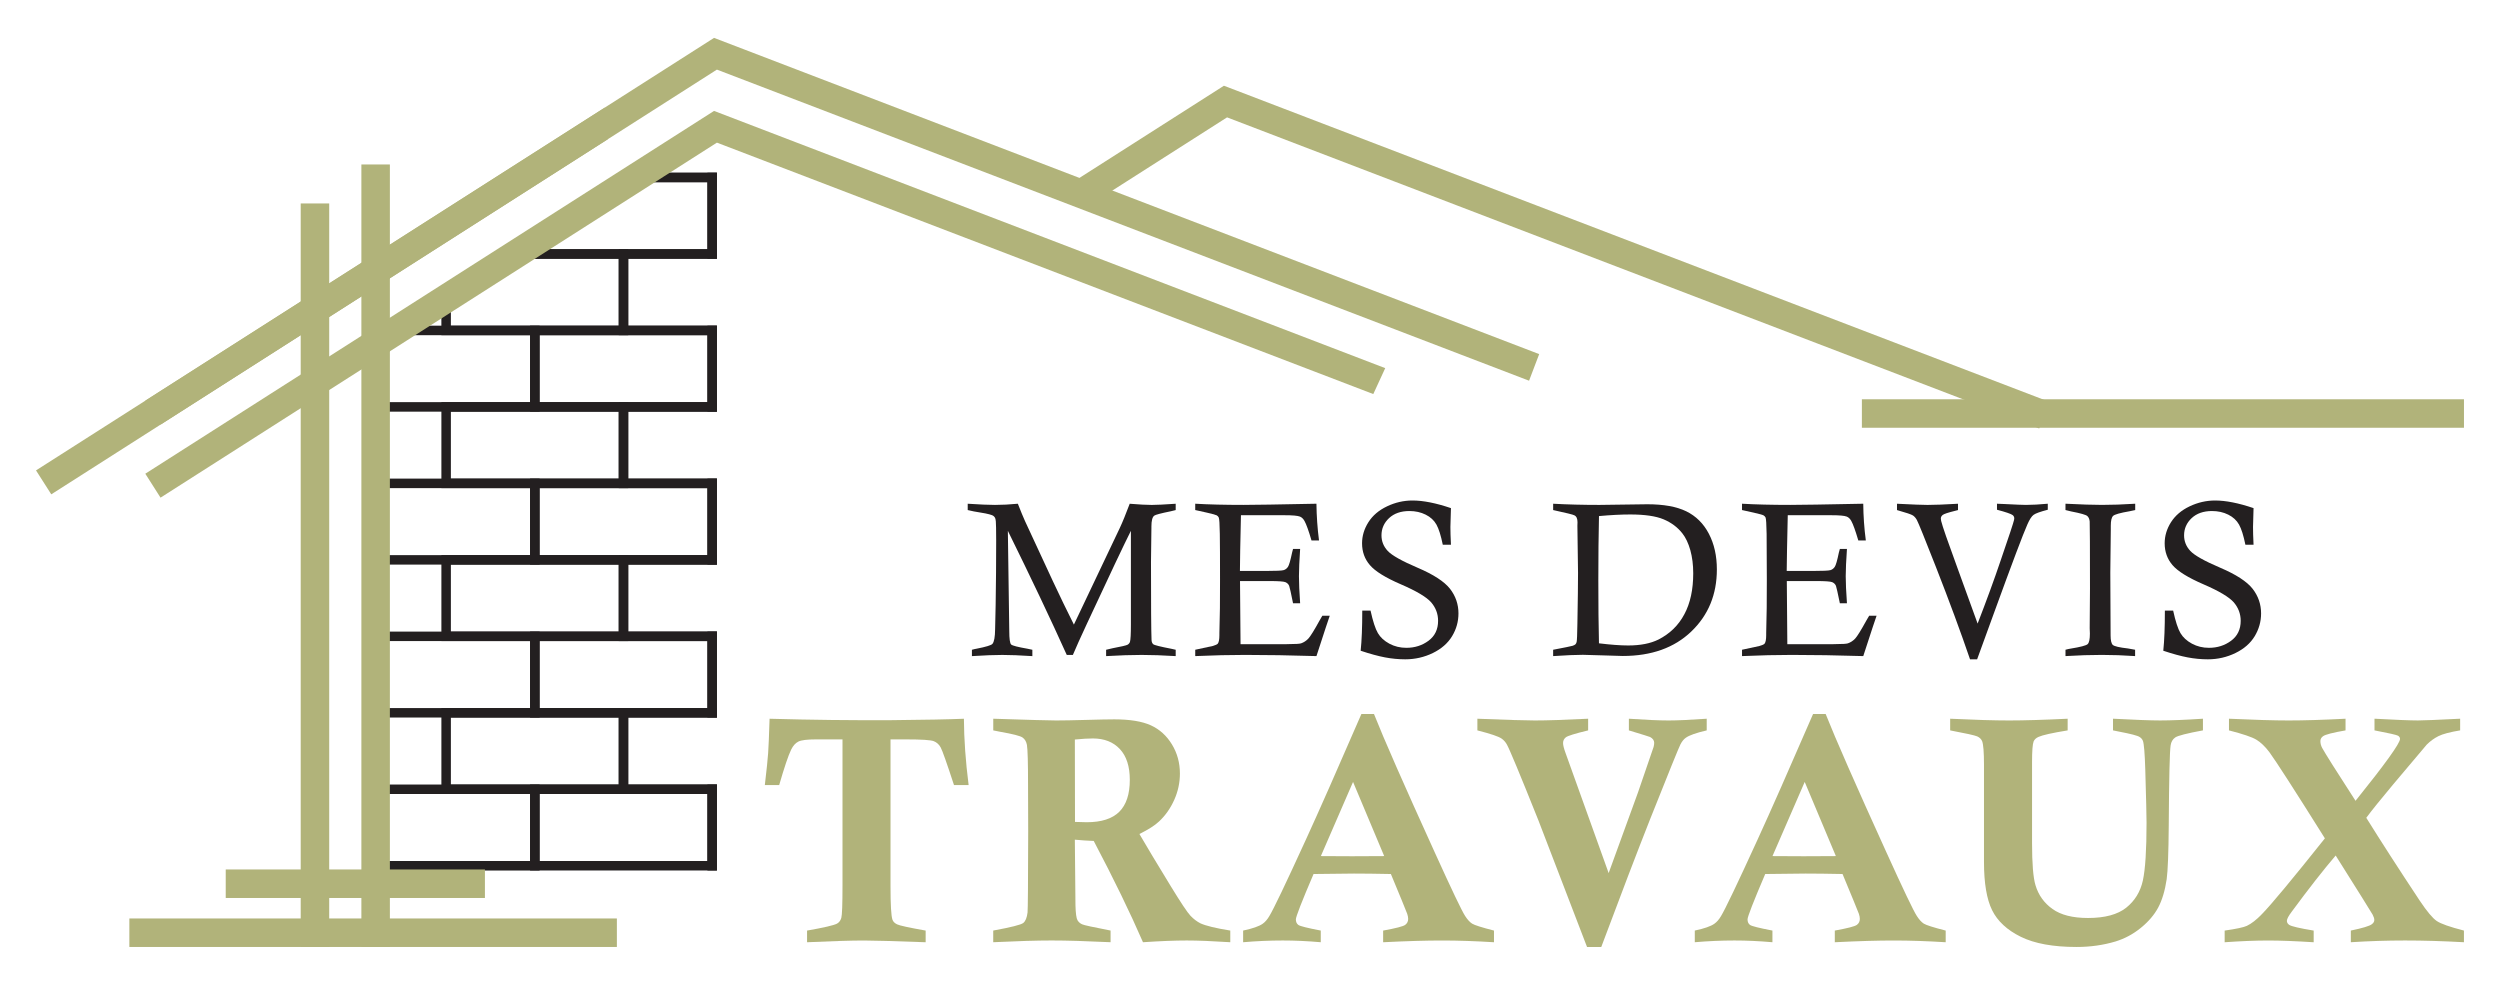 <?xml version="1.0" encoding="utf-8"?>
<!-- Generator: Adobe Illustrator 16.0.0, SVG Export Plug-In . SVG Version: 6.00 Build 0)  -->
<!DOCTYPE svg PUBLIC "-//W3C//DTD SVG 1.1//EN" "http://www.w3.org/Graphics/SVG/1.1/DTD/svg11.dtd">
<svg version="1.1" id="Calque_1" xmlns="http://www.w3.org/2000/svg" xmlns:xlink="http://www.w3.org/1999/xlink" x="0px" y="0px"
	 width="165px" height="65px" viewBox="0 0 165 65" enable-background="new 0 0 165 65" xml:space="preserve">
<g>
	<g>
		<path fill="#231F20" d="M46.69,32.217H35.611v4.42H46.69V32.217z M35.298,31.589h11.705h0.314v0.313v5.048v0.313h-0.314H35.298
			h-0.313V36.95v-5.048v-0.313H35.298z"/>
		<path fill="#231F20" d="M40.836,37.264H29.758v4.42h11.078V37.264z M29.445,36.637H41.15h0.313v0.313v5.048v0.313H41.15H29.445
			h-0.313v-0.313V36.95v-0.313H29.445z"/>
		<polygon fill="#231F20" points="24.928,31.589 35.298,31.589 35.611,31.589 35.611,31.902 35.611,36.95 35.611,37.264 
			35.298,37.264 25.017,37.264 25.006,36.637 34.984,36.637 34.984,32.217 24.938,32.217 		"/>
		<polygon fill="#231F20" points="47.002,41.684 47.316,41.684 47.316,42.312 47.316,46.731 47.316,47.358 47.002,47.358 
			46.69,47.358 46.69,47.045 46.69,41.998 46.69,41.684 		"/>
		<polygon fill="#231F20" points="41.15,36.637 47.316,36.637 47.316,37.264 41.464,37.264 41.464,41.684 47.316,41.684 
			47.316,42.312 41.15,42.312 40.836,42.312 40.836,41.998 40.836,36.95 40.836,36.637 		"/>
		<path fill="#231F20" d="M46.69,22.121H35.611v4.42H46.69V22.121z M35.298,21.496h11.705h0.314v0.313v5.048v0.313h-0.314H35.298
			h-0.313v-0.313v-5.048v-0.313H35.298z"/>
		<path fill="#231F20" d="M40.836,27.169H29.758v4.42h11.078V27.169z M29.445,26.541H41.15h0.313v0.315v5.046v0.314H41.15H29.445
			h-0.313v-0.314v-5.046v-0.315H29.445z"/>
		<polygon fill="#231F20" points="26.913,21.496 35.298,21.496 35.611,21.496 35.611,21.809 35.611,26.856 35.611,27.169 
			35.298,27.169 24.859,27.169 24.849,26.541 34.984,26.541 34.984,22.121 25.938,22.121 		"/>
		<polygon fill="#231F20" points="47.002,31.589 47.316,31.589 47.316,32.217 47.316,36.637 47.316,37.264 47.002,37.264 
			46.69,37.264 46.69,36.95 46.69,31.902 46.69,31.589 		"/>
		<polygon fill="#231F20" points="41.15,26.541 47.316,26.541 47.316,27.169 41.464,27.169 41.464,31.589 47.316,31.589 
			47.316,32.217 41.15,32.217 40.836,32.217 40.836,31.902 40.836,26.856 40.836,26.541 		"/>
		<path fill="#231F20" d="M46.69,52.404H35.611v4.422H46.69V52.404z M35.298,51.779h11.705h0.314v0.313v5.047v0.313h-0.314H35.298
			h-0.313V57.14v-5.047v-0.313H35.298z"/>
		<polygon fill="#231F20" points="25.242,51.779 35.298,51.779 35.611,51.779 35.611,52.093 35.611,57.14 35.611,57.453 
			35.298,57.453 25.33,57.453 25.321,56.826 34.984,56.826 34.984,52.404 25.251,52.404 		"/>
		<path fill="#231F20" d="M46.69,42.312H35.611v4.42H46.69V42.312z M35.298,41.684h11.705h0.314v0.314v5.047v0.313h-0.314H35.298
			h-0.313v-0.313v-5.047v-0.314H35.298z"/>
		<path fill="#231F20" d="M40.836,47.358H29.758v4.421h11.078V47.358z M29.445,46.731H41.15h0.313v0.313v5.048v0.312H41.15H29.445
			h-0.313v-0.312v-5.048v-0.313H29.445z"/>
		<polygon fill="#231F20" points="25.085,41.684 35.298,41.684 35.611,41.684 35.611,41.998 35.611,47.045 35.611,47.358 
			35.298,47.358 25.173,47.358 25.164,46.731 34.984,46.731 34.984,42.312 25.095,42.312 		"/>
		<polygon fill="#231F20" points="47.002,51.779 47.316,51.779 47.316,52.404 47.316,56.826 47.316,57.453 47.002,57.453 
			46.69,57.453 46.69,57.14 46.69,52.093 46.69,51.779 		"/>
		<polygon fill="#231F20" points="41.15,46.731 47.316,46.731 47.316,47.358 41.464,47.358 41.464,51.779 47.316,51.779 
			47.316,52.404 41.15,52.404 40.836,52.404 40.836,52.093 40.836,47.045 40.836,46.731 		"/>
		<polygon fill="#231F20" points="47.002,21.496 47.316,21.496 47.316,22.121 47.316,26.541 47.316,27.169 47.002,27.169 
			46.69,27.169 46.69,26.856 46.69,21.809 46.69,21.496 		"/>
		<polygon fill="#231F20" points="42.61,11.4 47.002,11.4 47.316,11.4 47.316,11.715 47.316,16.762 47.316,17.075 47.002,17.075 
			35.298,17.075 34.984,17.075 34.984,16.762 34.984,16.305 35.611,15.902 35.611,16.448 46.69,16.448 46.69,12.027 41.635,12.027 
					"/>
		<polygon fill="#231F20" points="34.762,16.448 41.15,16.448 41.464,16.448 41.464,16.762 41.464,21.809 41.464,22.121 
			41.15,22.121 29.445,22.121 29.131,22.121 29.131,21.809 29.131,20.068 29.758,19.666 29.758,21.496 40.836,21.496 40.836,17.075 
			33.787,17.075 		"/>
		<polygon fill="#231F20" points="35.611,15.902 35.611,16.762 35.611,17.075 35.298,17.075 33.787,17.075 34.762,16.448 
			34.984,16.448 34.984,16.305 		"/>
		<polygon fill="#231F20" points="41.15,16.448 47.316,16.448 47.316,17.075 41.464,17.075 41.464,21.496 47.316,21.496 
			47.316,22.121 41.15,22.121 40.836,22.121 40.836,21.809 40.836,16.762 40.836,16.448 		"/>
		<polygon fill="#231F20" points="47.002,11.4 47.316,11.4 47.316,12.027 47.316,16.448 47.316,17.075 47.002,17.075 46.69,17.075 
			46.69,16.762 46.69,11.715 46.69,11.4 		"/>
		<polygon fill="#231F20" points="42.61,11.4 47.316,11.4 47.316,12.027 41.635,12.027 		"/>
	</g>
	<g>
		<g>
			<rect x="23.851" y="10.855" fill="#B1B37A" width="1.881" height="51.645"/>
			<rect x="8.538" y="60.619" fill="#B1B37A" width="32.176" height="1.881"/>
			<rect x="14.898" y="57.385" fill="#B1B37A" width="17.107" height="1.882"/>
			<polygon fill="#B1B37A" points="101.586,23.371 100.918,25.127 47.316,4.594 10.595,28.024 9.59,26.444 47.127,2.5 			"/>
			<polygon fill="#B1B37A" points="135.258,26.523 134.587,28.279 80.986,7.746 71.842,13.58 70.836,12.001 80.779,5.658 			"/>
			<rect x="122.884" y="26.352" fill="#B1B37A" width="39.738" height="1.88"/>
			<rect x="19.847" y="13.428" fill="#B1B37A" width="1.881" height="49.072"/>
			<polygon fill="#B1B37A" points="91.425,24.297 90.637,26.008 47.316,9.414 10.595,32.845 9.59,31.265 47.127,7.32 			"/>
		</g>
		<polygon fill="#B1B37A" points="40.104,9.195 3.384,32.626 2.377,31.046 39.915,7.102 		"/>
	</g>
</g>
<g>
	<g>
		<path fill="#231F20" d="M63.869,33.664v-0.418c0.79,0.052,1.389,0.078,1.8,0.078c0.468,0,0.971-0.026,1.509-0.078
			c0.194,0.496,0.35,0.875,0.468,1.135c0.156,0.352,0.771,1.676,1.845,3.978c0.458,0.979,0.919,1.934,1.386,2.864l3.025-6.366
			c0.185-0.392,0.404-0.931,0.659-1.61c0.633,0.052,1.119,0.078,1.454,0.078c0.312,0,0.838-0.026,1.581-0.078v0.418
			c-0.142,0.039-0.248,0.063-0.319,0.078c-0.656,0.133-1.023,0.23-1.098,0.291c-0.124,0.095-0.185,0.332-0.185,0.715v0.092
			l-0.028,2.247c0,2.826,0.011,4.54,0.036,5.145c0.004,0.127,0.041,0.222,0.11,0.284c0.068,0.062,0.47,0.162,1.208,0.304
			c0.061,0.011,0.153,0.03,0.276,0.063v0.419c-0.851-0.053-1.599-0.078-2.247-0.078c-0.662,0-1.443,0.025-2.345,0.078v-0.419
			c0.184-0.047,0.323-0.078,0.418-0.099c0.577-0.108,0.905-0.186,0.989-0.229c0.082-0.045,0.137-0.108,0.166-0.188
			c0.042-0.138,0.063-0.521,0.063-1.148v-6.186c-0.429,0.85-1.399,2.897-2.909,6.144c-0.416,0.894-0.723,1.574-0.921,2.048h-0.403
			c-1.057-2.347-2.354-5.08-3.888-8.191l0.093,6.604c0,0.524,0.042,0.824,0.127,0.9c0.085,0.074,0.443,0.167,1.07,0.275
			c0.071,0.014,0.181,0.037,0.327,0.07v0.419c-0.818-0.053-1.478-0.078-1.984-0.078s-1.173,0.025-2.005,0.078v-0.419
			c0.137-0.036,0.238-0.063,0.305-0.07c0.623-0.121,0.973-0.229,1.048-0.318c0.114-0.132,0.173-0.455,0.178-0.971l0.035-1.596
			c0.024-1.454,0.035-2.864,0.035-4.229l-0.007-0.864c0-0.347-0.021-0.562-0.063-0.649c-0.042-0.087-0.111-0.15-0.206-0.187
			c-0.18-0.072-0.581-0.154-1.205-0.249C64.177,33.736,64.043,33.707,63.869,33.664z"/>
		<path fill="#231F20" d="M81.835,37.683h1.715c0.662,0,1.052-0.018,1.169-0.054c0.118-0.034,0.213-0.108,0.287-0.217
			c0.072-0.106,0.163-0.422,0.272-0.941c0.014-0.053,0.035-0.132,0.063-0.241h0.468c-0.052,0.78-0.078,1.379-0.078,1.8
			c0,0.435,0.026,1.031,0.078,1.786h-0.468c-0.137-0.685-0.222-1.067-0.255-1.148c-0.046-0.113-0.13-0.193-0.248-0.245
			c-0.117-0.049-0.47-0.074-1.056-0.074h-1.941l0.035,4.168h2.969l0.262-0.007c0.407,0,0.663-0.017,0.766-0.05
			c0.18-0.063,0.337-0.165,0.474-0.31c0.137-0.144,0.39-0.549,0.758-1.221c0.039-0.066,0.095-0.164,0.17-0.291h0.489
			c-0.057,0.151-0.35,1.038-0.878,2.664c-1.72-0.053-3.291-0.078-4.712-0.078c-0.992,0-2.088,0.025-3.288,0.078v-0.419l1.147-0.247
			c0.185-0.053,0.298-0.104,0.341-0.155c0.07-0.09,0.106-0.277,0.106-0.562v-0.127l0.035-1.665c0.005-0.322,0.007-0.95,0.007-1.893
			c0-1.365-0.004-2.364-0.014-3.001c-0.01-0.636-0.032-0.995-0.071-1.08c-0.028-0.057-0.072-0.103-0.132-0.14
			c-0.058-0.033-0.276-0.094-0.655-0.18l-0.765-0.17v-0.418c0.889,0.052,1.949,0.078,3.181,0.078c0.677,0,2.282-0.026,4.819-0.078
			c0.01,0.816,0.066,1.624,0.17,2.424h-0.496c-0.188-0.644-0.343-1.07-0.461-1.283c-0.08-0.146-0.18-0.241-0.297-0.29
			c-0.156-0.063-0.5-0.092-1.035-0.092h-2.863l-0.049,2.281L81.835,37.683z"/>
		<path fill="#231F20" d="M95.763,35.952h-0.539c-0.124-0.605-0.262-1.047-0.418-1.328c-0.155-0.28-0.394-0.499-0.711-0.657
			c-0.32-0.16-0.678-0.239-1.075-0.239c-0.562,0-1.009,0.157-1.343,0.468c-0.332,0.313-0.499,0.692-0.499,1.136
			c0,0.393,0.138,0.735,0.411,1.028c0.27,0.293,0.927,0.664,1.974,1.111c1.047,0.447,1.759,0.909,2.137,1.388
			c0.373,0.481,0.559,1.025,0.559,1.625c0,0.541-0.141,1.042-0.421,1.505c-0.282,0.465-0.704,0.834-1.27,1.111
			c-0.564,0.275-1.172,0.415-1.824,0.415c-0.443,0-0.888-0.042-1.336-0.128c-0.446-0.085-0.981-0.23-1.604-0.438
			c0.071-0.667,0.106-1.55,0.106-2.651h0.546c0.156,0.709,0.318,1.205,0.485,1.488c0.167,0.284,0.421,0.516,0.761,0.699
			c0.339,0.181,0.712,0.271,1.117,0.271c0.557,0,1.045-0.155,1.466-0.468c0.419-0.313,0.629-0.75,0.629-1.313
			c0-0.46-0.152-0.863-0.454-1.218c-0.308-0.352-0.973-0.748-1.995-1.189c-1.023-0.44-1.708-0.866-2.052-1.272
			c-0.345-0.401-0.517-0.881-0.517-1.437c0-0.486,0.139-0.95,0.418-1.391c0.279-0.442,0.688-0.791,1.23-1.049
			c0.54-0.258,1.102-0.386,1.682-0.386c0.699,0,1.545,0.166,2.537,0.503c-0.024,0.689-0.036,1.105-0.036,1.248
			C95.727,35.071,95.738,35.463,95.763,35.952z"/>
		<path fill="#231F20" d="M102.508,33.664v-0.418c0.935,0.052,1.953,0.078,3.053,0.078l3.161-0.043c1.074,0,1.93,0.154,2.569,0.464
			c0.638,0.312,1.139,0.802,1.492,1.479c0.354,0.676,0.53,1.46,0.53,2.359c0,1.653-0.563,3.019-1.688,4.096
			c-1.122,1.077-2.633,1.615-4.525,1.615c-0.11,0-0.542-0.013-1.299-0.039c-0.753-0.026-1.199-0.038-1.332-0.038
			c-0.456,0-1.11,0.028-1.962,0.085v-0.419c0.768-0.147,1.2-0.233,1.286-0.262c0.087-0.028,0.149-0.062,0.188-0.099
			c0.036-0.038,0.062-0.09,0.077-0.156c0.024-0.1,0.039-0.5,0.05-1.204c0.028-1.535,0.042-2.652,0.042-3.353l-0.042-3.104
			l0.007-0.24c0-0.235-0.069-0.39-0.206-0.454C103.829,33.963,103.361,33.85,102.508,33.664z M105.532,42.459
			c0.766,0.093,1.409,0.142,1.928,0.142c0.809,0,1.474-0.131,1.998-0.391c0.752-0.383,1.325-0.939,1.711-1.672
			c0.393-0.733,0.584-1.632,0.584-2.7c0-0.558-0.064-1.066-0.191-1.527c-0.13-0.459-0.306-0.828-0.521-1.102
			c-0.316-0.406-0.731-0.717-1.241-0.932c-0.511-0.215-1.248-0.322-2.212-0.322c-0.581,0-1.264,0.035-2.055,0.106
			c-0.028,1.242-0.043,2.649-0.043,4.223C105.489,39.947,105.504,41.339,105.532,42.459z"/>
		<path fill="#231F20" d="M117.923,37.683h1.714c0.662,0,1.052-0.018,1.171-0.054c0.116-0.034,0.213-0.108,0.286-0.217
			c0.073-0.106,0.165-0.422,0.271-0.941c0.016-0.053,0.037-0.132,0.066-0.241h0.468c-0.054,0.78-0.081,1.379-0.081,1.8
			c0,0.435,0.027,1.031,0.081,1.786h-0.468c-0.141-0.685-0.225-1.067-0.257-1.148c-0.047-0.113-0.13-0.193-0.248-0.245
			c-0.117-0.049-0.471-0.074-1.055-0.074h-1.941l0.034,4.168h2.97l0.262-0.007c0.408,0,0.663-0.017,0.766-0.05
			c0.181-0.063,0.336-0.165,0.476-0.31c0.135-0.144,0.388-0.549,0.757-1.221c0.039-0.066,0.096-0.164,0.171-0.291h0.489
			c-0.057,0.151-0.352,1.038-0.879,2.664c-1.72-0.053-3.29-0.078-4.714-0.078c-0.992,0-2.085,0.025-3.288,0.078v-0.419l1.148-0.247
			c0.184-0.053,0.298-0.104,0.341-0.155c0.07-0.09,0.106-0.277,0.106-0.562v-0.127l0.034-1.665c0.005-0.322,0.008-0.95,0.008-1.893
			c0-1.365-0.005-2.364-0.014-3.001c-0.011-0.636-0.033-0.995-0.07-1.08c-0.029-0.057-0.074-0.103-0.134-0.14
			c-0.057-0.033-0.274-0.094-0.654-0.18l-0.766-0.17v-0.418c0.891,0.052,1.951,0.078,3.185,0.078c0.673,0,2.281-0.026,4.817-0.078
			c0.008,0.816,0.064,1.624,0.17,2.424h-0.496c-0.19-0.644-0.342-1.07-0.462-1.283c-0.08-0.146-0.179-0.241-0.298-0.29
			c-0.155-0.063-0.498-0.092-1.033-0.092h-2.863l-0.049,2.281L117.923,37.683z"/>
		<path fill="#231F20" d="M130.49,43.515h-0.468c-0.615-1.801-1.364-3.828-2.248-6.087c-0.737-1.879-1.157-2.918-1.262-3.111
			c-0.071-0.128-0.155-0.225-0.255-0.294c-0.099-0.069-0.45-0.188-1.055-0.358v-0.418c1.021,0.052,1.689,0.078,2.013,0.078
			c0.456,0,1.129-0.026,2.013-0.078v0.418c-0.085,0.024-0.149,0.042-0.191,0.05c-0.463,0.114-0.735,0.204-0.819,0.272
			c-0.084,0.07-0.123,0.146-0.123,0.237c0,0.049,0.007,0.101,0.021,0.157c0.083,0.346,0.439,1.369,1.063,3.069l1.344,3.707
			c0.581-1.502,1.092-2.895,1.524-4.175c0.552-1.602,0.844-2.492,0.881-2.666c0.009-0.039,0.014-0.071,0.014-0.1
			c0-0.089-0.035-0.162-0.105-0.219c-0.103-0.08-0.448-0.199-1.035-0.354v-0.397c0.027,0,0.197,0.007,0.511,0.021
			c0.728,0.038,1.195,0.057,1.403,0.057c0.4,0,0.881-0.026,1.438-0.078v0.397c-0.492,0.128-0.806,0.239-0.936,0.337
			c-0.133,0.096-0.268,0.309-0.411,0.634c-0.289,0.651-1.014,2.575-2.176,5.768L130.49,43.515z"/>
		<path fill="#231F20" d="M140.924,33.246v0.418c-0.167,0.039-0.289,0.063-0.367,0.078c-0.63,0.108-0.992,0.211-1.093,0.309
			c-0.1,0.098-0.151,0.313-0.151,0.648v0.248l-0.032,2.848l0.019,4.139c0,0.332,0.049,0.541,0.146,0.632
			c0.098,0.089,0.43,0.168,0.997,0.232c0.105,0.015,0.266,0.043,0.474,0.085v0.419c-0.76-0.053-1.492-0.078-2.198-0.078
			c-0.725,0-1.524,0.025-2.396,0.078v-0.419c0.141-0.036,0.241-0.063,0.314-0.07c0.67-0.108,1.054-0.209,1.148-0.3
			c0.101-0.094,0.148-0.326,0.148-0.699l-0.013-0.354l0.019-2.602c0-2.674-0.006-4.152-0.019-4.437
			c-0.014-0.154-0.063-0.275-0.154-0.36s-0.449-0.187-1.068-0.306c-0.086-0.02-0.211-0.049-0.376-0.092v-0.418
			c1.027,0.052,1.828,0.078,2.406,0.078C139.372,33.324,140.104,33.298,140.924,33.246z"/>
		<path fill="#231F20" d="M148.734,35.952h-0.538c-0.124-0.605-0.262-1.047-0.419-1.328c-0.157-0.28-0.395-0.499-0.711-0.657
			c-0.321-0.16-0.679-0.239-1.076-0.239c-0.56,0-1.008,0.157-1.341,0.468c-0.332,0.313-0.5,0.692-0.5,1.136
			c0,0.393,0.138,0.735,0.411,1.028c0.271,0.293,0.927,0.664,1.976,1.111c1.047,0.447,1.758,0.909,2.136,1.388
			c0.373,0.481,0.56,1.025,0.56,1.625c0,0.541-0.143,1.042-0.421,1.505c-0.281,0.465-0.703,0.834-1.271,1.111
			c-0.564,0.275-1.17,0.415-1.821,0.415c-0.446,0-0.89-0.042-1.339-0.128c-0.446-0.085-0.981-0.23-1.603-0.438
			c0.07-0.667,0.105-1.55,0.105-2.651h0.546c0.154,0.709,0.316,1.205,0.483,1.488c0.168,0.284,0.422,0.516,0.763,0.699
			c0.338,0.181,0.711,0.271,1.116,0.271c0.558,0,1.044-0.155,1.466-0.468c0.419-0.313,0.63-0.75,0.63-1.313
			c0-0.46-0.154-0.863-0.454-1.218c-0.309-0.352-0.974-0.748-1.995-1.189c-1.022-0.44-1.706-0.866-2.053-1.272
			c-0.343-0.401-0.516-0.881-0.516-1.437c0-0.486,0.138-0.95,0.416-1.391c0.281-0.442,0.689-0.791,1.23-1.049
			c0.543-0.258,1.103-0.386,1.684-0.386c0.698,0,1.544,0.166,2.536,0.503c-0.024,0.689-0.035,1.105-0.035,1.248
			C148.699,35.071,148.71,35.463,148.734,35.952z"/>
	</g>
	<g>
		<path fill="#B1B37A" d="M63.929,51.813h-0.966c-0.478-1.462-0.771-2.291-0.879-2.484c-0.106-0.194-0.258-0.332-0.452-0.41
			c-0.194-0.08-0.81-0.119-1.849-0.119h-1.009v9.708c0,1.206,0.043,1.933,0.125,2.183c0.042,0.132,0.145,0.237,0.308,0.316
			c0.163,0.08,0.791,0.217,1.886,0.411v0.77c-2.113-0.076-3.472-0.115-4.074-0.115c-0.818,0-2.069,0.039-3.753,0.115v-0.77
			c1.108-0.194,1.768-0.348,1.976-0.458c0.137-0.076,0.234-0.203,0.285-0.38c0.052-0.176,0.078-0.9,0.078-2.177V48.8h-1.746
			c-0.589,0-0.979,0.047-1.169,0.146c-0.19,0.097-0.349,0.273-0.474,0.53c-0.188,0.387-0.451,1.168-0.79,2.338h-0.947
			c0.12-1.019,0.192-1.722,0.218-2.109c0.028-0.39,0.06-1.146,0.095-2.268c2.744,0.077,5.425,0.108,8.044,0.094
			c2.218-0.021,3.813-0.053,4.782-0.094C63.625,48.775,63.728,50.233,63.929,51.813z"/>
		<path fill="#B1B37A" d="M65.555,48.206v-0.77c2.345,0.077,3.729,0.115,4.151,0.115c0.451,0,1.103-0.012,1.956-0.036
			c0.853-0.024,1.48-0.038,1.883-0.038c1.033,0,1.838,0.133,2.414,0.396c0.575,0.263,1.039,0.683,1.389,1.258
			s0.526,1.217,0.526,1.923c0,0.603-0.125,1.183-0.375,1.74c-0.25,0.559-0.583,1.03-0.999,1.42c-0.27,0.257-0.703,0.534-1.298,0.831
			c0.47,0.812,1.161,1.957,2.067,3.441c0.665,1.087,1.098,1.738,1.302,1.953c0.205,0.215,0.424,0.382,0.658,0.501
			c0.36,0.164,1.017,0.324,1.97,0.477v0.77c-1.178-0.076-2.136-0.115-2.877-0.115c-0.782,0-1.743,0.039-2.885,0.115
			c-0.845-1.946-1.928-4.175-3.25-6.684c-0.398-0.015-0.815-0.043-1.247-0.084l0.041,4.325c0.014,0.533,0.058,0.863,0.135,0.993
			c0.077,0.127,0.184,0.219,0.323,0.274c0.096,0.049,0.717,0.183,1.859,0.405v0.77c-1.616-0.076-2.914-0.115-3.892-0.115
			c-0.965,0-2.25,0.039-3.853,0.115v-0.77c1.174-0.215,1.834-0.381,1.981-0.499c0.149-0.117,0.244-0.35,0.285-0.697
			c0.021-0.187,0.036-1.964,0.042-5.331l-0.01-3.099c0-1.455-0.024-2.331-0.074-2.629c-0.041-0.215-0.137-0.377-0.286-0.483
			c-0.148-0.107-0.639-0.234-1.471-0.379L65.555,48.206z M70.95,54.246c0.347,0.013,0.604,0.021,0.771,0.021
			c0.974,0,1.691-0.231,2.153-0.692c0.462-0.461,0.693-1.162,0.693-2.104c0-0.887-0.218-1.565-0.656-2.033s-1.032-0.7-1.783-0.7
			c-0.306,0-0.702,0.023-1.188,0.071L70.95,54.246z"/>
		<path fill="#B1B37A" d="M91.287,62.188v-0.77c0.839-0.152,1.323-0.277,1.455-0.376c0.13-0.096,0.197-0.229,0.197-0.395
			c0-0.099-0.021-0.208-0.063-0.335c-0.11-0.292-0.47-1.167-1.078-2.627c-0.976-0.02-1.789-0.03-2.438-0.03
			c-0.533,0-1.421,0.011-2.666,0.03c-0.779,1.822-1.167,2.818-1.167,2.993c0,0.165,0.055,0.289,0.166,0.369
			c0.111,0.08,0.604,0.203,1.477,0.37v0.77c-0.873-0.076-1.709-0.115-2.505-0.115c-0.859,0-1.731,0.039-2.619,0.115v-0.77
			c0.623-0.131,1.053-0.282,1.288-0.447c0.161-0.112,0.305-0.278,0.437-0.5c0.27-0.437,1.08-2.128,2.426-5.073
			c0.854-1.862,2.071-4.622,3.655-8.272h0.831c0.644,1.629,1.979,4.667,4.002,9.114c1.123,2.474,1.794,3.881,2.015,4.219
			c0.153,0.237,0.307,0.404,0.458,0.501c0.153,0.099,0.636,0.251,1.445,0.459v0.77c-1.227-0.076-2.366-0.115-3.419-0.115
			C94.145,62.072,92.845,62.111,91.287,62.188z M89.301,51.607l-2.125,4.895l2.059,0.01c0.492,0,1.199-0.003,2.122-0.01
			L89.301,51.607z"/>
		<path fill="#B1B37A" d="M97.507,48.206v-0.77c1.94,0.077,3.205,0.115,3.795,0.115c0.789,0,1.963-0.038,3.515-0.115v0.77
			c-0.86,0.207-1.352,0.361-1.473,0.457c-0.12,0.098-0.182,0.223-0.182,0.376c0,0.145,0.054,0.355,0.155,0.633l2.854,7.952
			l1.936-5.322l1.03-3.003c0.026-0.1,0.04-0.188,0.04-0.272c0-0.158-0.089-0.286-0.269-0.384c-0.042-0.021-0.509-0.166-1.402-0.437
			v-0.77c1.122,0.077,1.995,0.115,2.625,0.115c0.573,0,1.411-0.038,2.512-0.115v0.77c-0.691,0.159-1.151,0.322-1.381,0.488
			c-0.132,0.091-0.249,0.235-0.352,0.433c-0.104,0.197-0.771,1.845-2.004,4.941c-0.865,2.19-1.939,5-3.223,8.432h-0.939
			l-3.214-8.368c-1.22-3.049-1.914-4.716-2.08-5c-0.09-0.159-0.204-0.288-0.344-0.385C98.914,48.609,98.38,48.428,97.507,48.206z"/>
		<path fill="#B1B37A" d="M121.097,62.188v-0.77c0.838-0.152,1.323-0.277,1.454-0.376c0.133-0.096,0.197-0.229,0.197-0.395
			c0-0.099-0.019-0.208-0.062-0.335c-0.111-0.292-0.471-1.167-1.079-2.627c-0.975-0.02-1.787-0.03-2.438-0.03
			c-0.532,0-1.42,0.011-2.665,0.03c-0.777,1.822-1.167,2.818-1.167,2.993c0,0.165,0.056,0.289,0.165,0.369
			c0.113,0.08,0.605,0.203,1.478,0.37v0.77c-0.872-0.076-1.707-0.115-2.505-0.115c-0.859,0-1.732,0.039-2.619,0.115v-0.77
			c0.624-0.131,1.053-0.282,1.288-0.447c0.16-0.112,0.307-0.278,0.438-0.5c0.27-0.437,1.079-2.128,2.425-5.073
			c0.854-1.862,2.072-4.622,3.655-8.272h0.832c0.646,1.629,1.979,4.667,4.002,9.114c1.123,2.474,1.794,3.881,2.017,4.219
			c0.153,0.237,0.305,0.404,0.456,0.501c0.154,0.099,0.635,0.251,1.446,0.459v0.77c-1.228-0.076-2.367-0.115-3.42-0.115
			C123.954,62.072,122.656,62.111,121.097,62.188z M119.111,51.607l-2.127,4.895l2.061,0.01c0.492,0,1.197-0.003,2.122-0.01
			L119.111,51.607z"/>
		<path fill="#B1B37A" d="M128.711,48.206v-0.77c1.621,0.077,2.921,0.115,3.897,0.115c0.979,0,2.263-0.038,3.857-0.115v0.77
			c-1.02,0.166-1.657,0.309-1.914,0.426c-0.165,0.069-0.275,0.171-0.332,0.302c-0.068,0.173-0.104,0.631-0.104,1.372v5.323
			c0,1.372,0.076,2.303,0.228,2.797c0.194,0.649,0.567,1.173,1.122,1.567c0.554,0.396,1.335,0.594,2.347,0.594
			c1.113,0,1.954-0.228,2.522-0.682c0.564-0.452,0.933-1.052,1.095-1.792c0.162-0.742,0.243-2.015,0.243-3.814
			c0-0.418-0.027-1.589-0.084-3.514c-0.032-1.067-0.086-1.695-0.154-1.883c-0.043-0.111-0.116-0.197-0.219-0.26
			c-0.132-0.091-0.584-0.208-1.352-0.354c-0.089-0.02-0.225-0.048-0.405-0.083v-0.77c1.462,0.077,2.498,0.115,3.108,0.115
			c0.72,0,1.663-0.038,2.828-0.115v0.77c-1.055,0.194-1.665,0.351-1.83,0.468c-0.168,0.117-0.268,0.291-0.303,0.521
			c-0.063,0.387-0.103,2.152-0.124,5.291c-0.014,1.802-0.06,2.983-0.136,3.544c-0.116,0.771-0.306,1.395-0.564,1.876
			c-0.26,0.482-0.642,0.928-1.145,1.336c-0.5,0.409-1.057,0.707-1.665,0.895c-0.806,0.242-1.662,0.364-2.576,0.364
			c-1.544,0-2.771-0.225-3.677-0.671c-0.908-0.447-1.538-1.033-1.896-1.758c-0.356-0.724-0.535-1.782-0.535-3.176v-6.423
			c0-0.824-0.042-1.345-0.124-1.559c-0.063-0.139-0.171-0.244-0.327-0.313C130.339,48.533,129.742,48.4,128.711,48.206z"/>
		<path fill="#B1B37A" d="M147.112,48.206v-0.77c1.676,0.077,2.99,0.115,3.941,0.115c1.017,0,2.269-0.038,3.753-0.115v0.77
			c-0.838,0.145-1.333,0.273-1.484,0.383c-0.116,0.084-0.176,0.19-0.176,0.321c0,0.153,0.038,0.302,0.113,0.446
			c0.195,0.359,0.931,1.526,2.206,3.497c1.958-2.434,2.937-3.794,2.937-4.085c0-0.084-0.044-0.154-0.13-0.21
			c-0.089-0.054-0.605-0.171-1.555-0.353v-0.77c1.414,0.077,2.368,0.115,2.868,0.115c0.347,0,1.276-0.038,2.785-0.115v0.77
			c-0.671,0.111-1.149,0.239-1.433,0.38c-0.284,0.142-0.538,0.328-0.769,0.557c-0.089,0.098-0.835,0.98-2.235,2.649
			c-0.816,0.977-1.403,1.703-1.758,2.184c0.974,1.563,2.152,3.393,3.539,5.485c0.465,0.693,0.833,1.134,1.105,1.322
			c0.273,0.188,0.874,0.398,1.801,0.635v0.77c-1.395-0.076-2.689-0.115-3.888-0.115c-1.184,0-2.376,0.039-3.576,0.115v-0.77
			c0.762-0.158,1.225-0.297,1.381-0.415c0.114-0.084,0.168-0.177,0.168-0.281c0-0.097-0.038-0.216-0.113-0.358
			c-0.079-0.142-0.89-1.44-2.437-3.898c-0.816,0.955-1.786,2.194-2.908,3.717c-0.206,0.276-0.312,0.474-0.312,0.592
			c0,0.11,0.052,0.201,0.157,0.271c0.151,0.097,0.689,0.222,1.611,0.374v0.77c-1.206-0.076-2.203-0.115-2.993-0.115
			c-0.841,0-1.801,0.039-2.882,0.115v-0.77c0.771-0.11,1.26-0.215,1.466-0.313c0.305-0.146,0.638-0.403,0.997-0.778
			c0.611-0.626,1.998-2.291,4.152-4.996c-2.011-3.205-3.235-5.105-3.671-5.7c-0.287-0.374-0.573-0.646-0.859-0.816
			C148.629,48.645,148.029,48.441,147.112,48.206z"/>
	</g>
</g>
</svg>
